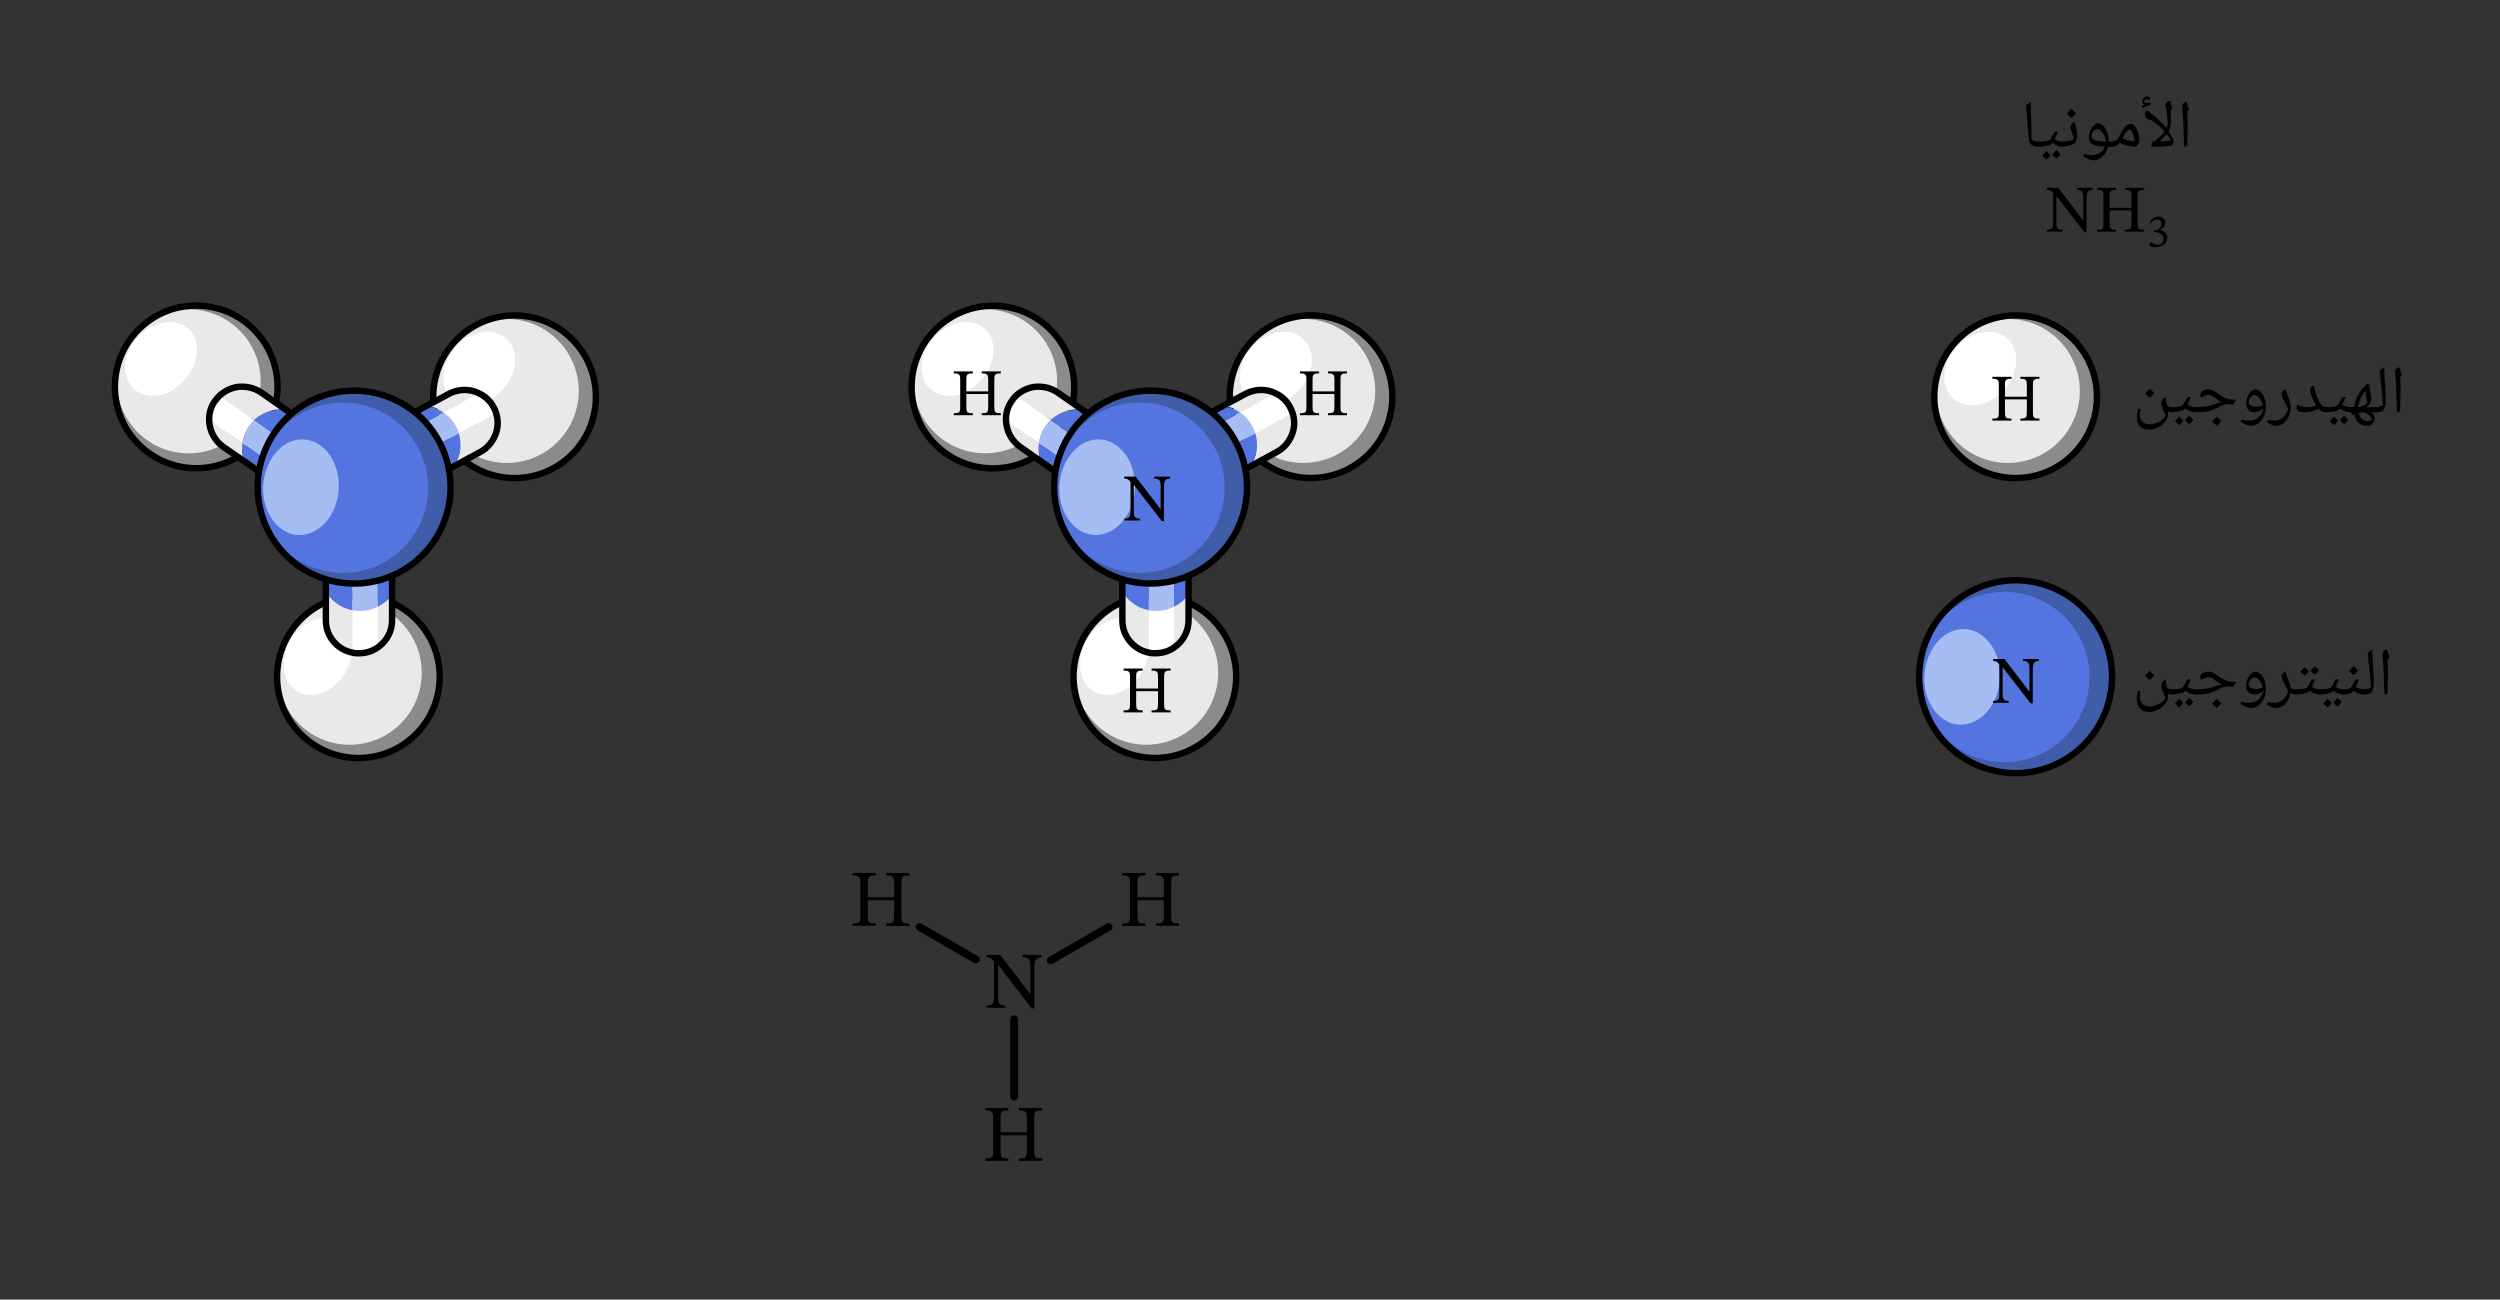<svg width="418.1pt" height="289.787" viewBox="0 0 418.1 217.34" class="displayed_equation" xmlns="http://www.w3.org/2000/svg">
  <rect x="0" y="0" width="418.1" height="217.34" fill="#333333" stroke="none"/>
  <defs>
    <clipPath id="svg623107264270tikz_00005a">
      <path d="M 137 50.547 L 195 50.547 L 195 94 L 137 94 Z M 137 50.547" />
    </clipPath>
    <clipPath id="svg623107264270tikz_00005b">
      <path d="M 190 50.547 L 249 50.547 L 249 96 L 190 96 Z M 190 50.547" />
    </clipPath>
    <clipPath id="svg623107264270tikz_00005c">
      <path d="M 308 50.547 L 353.867 50.547 L 353.867 96 L 308 96 Z M 308 50.547" />
    </clipPath>
    <clipPath id="svg623107264270tikz_00005d">
      <path d="M 161 50.547 L 224 50.547 L 224 113 L 161 113 Z M 161 50.547" />
    </clipPath>
    <clipPath id="svg623107264270tikz_00005e">
      <path d="M 320 97 L 353.867 97 L 353.867 130 L 320 130 Z M 320 97" />
    </clipPath>
    <clipPath id="svg623107264270tikz_00005f">
      <path d="M 305 81 L 353.867 81 L 353.867 145 L 305 145 Z M 305 81" />
    </clipPath>
    <clipPath id="svg623107264270tikz_00005g">
      <path d="M 15.734 50.547 L 62 50.547 L 62 94 L 15.734 94 Z M 15.734 50.547" />
    </clipPath>
    <clipPath id="svg623107264270tikz_00005h">
      <path d="M 57 50.547 L 115 50.547 L 115 96 L 57 96 Z M 57 50.547" />
    </clipPath>
    <clipPath id="svg623107264270tikz_00005i">
      <path d="M 27 50.547 L 91 50.547 L 91 113 L 27 113 Z M 27 50.547" />
    </clipPath>
    <clipPath id="svg623107264270tikz_00005j">
      <path d="M 157 143.836 L 197.516 143.836 L 197.516 179 L 157 179 Z M 157 143.836" />
    </clipPath>
    <clipPath id="svg623107264270tikz_00005k">
      <path d="M 141.609 143.836 L 182 143.836 L 182 179 L 141.609 179 Z M 141.609 143.836" />
    </clipPath>
  </defs>
  <path d="M 175.676 55.117 C 170.363 49.805 161.754 49.805 156.441 55.117 C 151.129 60.43 151.129 69.039 156.441 74.352 C 161.754 79.66 170.363 79.66 175.676 74.352 C 180.984 69.039 180.984 60.43 175.676 55.117 Z M 175.676 55.117" fill="#8b8b8b" />
  <path d="M 173.266 55.254 C 168.562 50.551 160.938 50.551 156.234 55.254 C 151.531 59.953 151.531 67.578 156.234 72.281 C 160.938 76.984 168.562 76.984 173.266 72.281 C 177.965 67.578 177.965 59.953 173.266 55.254 Z M 173.266 55.254" fill="#e9e9e9" />
  <path d="M 166.148 58.879 C 165.988 61.781 163.73 64.684 161.043 65.762 C 158.246 66.836 155.289 65.867 154.375 63.125 C 153.301 59.848 155.609 55.492 159.645 54.203 C 163.461 52.91 166.312 55.328 166.148 58.879 Z M 166.148 58.879" fill="#fff" />
  <g clip-path="url(#svg623107264270tikz_00005a)">
    <path d="M 1756.758 1622.228 C 1703.633 1675.353 1617.539 1675.353 1564.414 1622.228 C 1511.289 1569.103 1511.289 1483.009 1564.414 1429.884 C 1617.539 1376.798 1703.633 1376.798 1756.758 1429.884 C 1809.844 1483.009 1809.883 1569.103 1756.758 1622.228 Z M 1756.758 1622.228" transform="matrix(.1 0 0 -.1 0 217.34)" fill="none" stroke-width="10.751" stroke="#000" stroke-miterlimit="10" />
  </g>
  <path d="M 169.156 67.051 C 169.375 66.73 169.645 66.461 169.91 66.191 L 170.074 66.297 L 175.719 70.273 C 174.59 71.352 173.941 72.695 173.727 74.145 L 168.301 70.328 L 168.137 70.328 C 168.137 69.199 168.461 68.02 169.156 67.051 Z M 169.156 67.051" fill="#fff" />
  <path d="M170.074 66.297L169.91 66.191C170.719 65.438 171.688 64.953 172.762 64.738 174.156 64.523 175.664 64.793 176.898 65.652L180.984 68.5C179.211 68.285 177.383 68.824 175.934 70.062 175.879 70.113 175.824 70.168 175.77 70.223zM168.191 70.328L168.352 70.328 173.781 74.145C173.621 75.168 173.727 76.242 174.105 77.262L170.555 74.793C169.051 73.719 168.191 72.051 168.191 70.328zM168.191 70.328" fill="#e9e9e9" />
  <path d="M 173.727 74.145 C 173.941 72.695 174.59 71.352 175.719 70.273 L 184.371 76.352 L 184.531 76.457 C 184.371 76.781 184.211 77.102 183.996 77.426 C 183.297 78.395 182.383 79.094 181.363 79.469 Z M 173.727 74.145" fill="#a6bdf4" />
  <path d="M175.719 70.273C175.77 70.223 175.824 70.168 175.879 70.113 177.328 68.879 179.156 68.344 180.934 68.555L182.652 69.738C184.855 71.297 185.609 74.094 184.531 76.457L184.371 76.352zM173.727 74.145L181.363 79.469C181.039 79.574 180.77 79.684 180.445 79.738 179.051 80.008 177.547 79.684 176.309 78.824L174.105 77.262C173.727 76.242 173.621 75.168 173.727 74.145zM173.727 74.145" fill="#5475e0" />
  <path d="M 1699.102 1511.486 C 1707.188 1519.025 1716.875 1523.869 1727.617 1526.017 C 1741.562 1528.166 1756.641 1525.47 1768.984 1516.877 L 1809.844 1488.4 L 1827.07 1476.564 C 1849.102 1460.978 1856.641 1433.009 1845.898 1409.338 C 1844.258 1406.134 1842.656 1402.892 1840.508 1399.689 C 1833.516 1390.002 1824.375 1383.009 1814.141 1379.259 C 1810.938 1378.205 1808.242 1377.072 1805 1376.564 C 1791.016 1373.908 1775.977 1377.072 1763.633 1385.705 L 1741.562 1401.291 L 1706.094 1426.017 C 1691.055 1436.798 1683.008 1453.439 1682.422 1470.119 C 1681.914 1481.408 1685.117 1493.205 1692.109 1502.892 C 1693.75 1506.095 1696.445 1508.791 1699.102 1511.486 Z M 1699.102 1511.486" transform="matrix(.1 0 0 -.1 0 217.34)" fill="none" stroke-width="10.751" stroke-linecap="round" stroke-linejoin="round" stroke="#000" />
  <path d="M 228.875 56.727 C 223.562 51.414 214.953 51.414 209.641 56.727 C 204.328 62.035 204.328 70.648 209.641 75.961 C 214.953 81.27 223.562 81.27 228.875 75.961 C 234.188 70.648 234.188 62.035 228.875 56.727 Z M 228.875 56.727" fill="#8b8b8b" />
  <path d="M 226.465 56.859 C 221.762 52.16 214.137 52.16 209.438 56.859 C 204.73 61.566 204.73 69.188 209.438 73.891 C 214.137 78.594 221.762 78.594 226.465 73.891 C 231.168 69.188 231.168 61.566 226.465 56.859 Z M 226.465 56.859" fill="#e9e9e9" />
  <path d="M 219.367 60.492 C 219.207 63.395 216.949 66.297 214.262 67.371 C 211.465 68.449 208.512 67.48 207.594 64.738 C 206.52 61.461 208.828 57.105 212.863 55.816 C 216.68 54.578 219.531 56.996 219.367 60.492 Z M 219.367 60.492" fill="#fff" />
  <g clip-path="url(#svg623107264270tikz_00005b)">
    <path d="M 2288.75 1606.134 C 2235.625 1659.259 2149.531 1659.259 2096.406 1606.134 C 2043.32 1553.048 2043.281 1466.916 2096.406 1413.791 C 2149.531 1360.705 2235.625 1360.705 2288.75 1413.791 C 2341.875 1466.916 2341.875 1553.048 2288.75 1606.134 Z M 2288.75 1606.134" transform="matrix(.1 0 0 -.1 0 217.34)" fill="none" stroke-width="10.751" stroke="#000" stroke-miterlimit="10" />
  </g>
  <path d="M 346.711 56.734 C 341.402 51.422 332.789 51.422 327.477 56.734 C 322.164 62.043 322.164 70.656 327.477 75.965 C 332.789 81.277 341.402 81.277 346.711 75.965 C 352.02 70.656 352.02 62.043 346.711 56.734 Z M 346.711 56.734" fill="#8b8b8b" />
  <path d="M 344.301 56.867 C 339.598 52.164 331.973 52.164 327.27 56.867 C 322.57 61.57 322.57 69.195 327.27 73.898 C 331.973 78.598 339.598 78.598 344.301 73.898 C 349.004 69.195 349.004 61.57 344.301 56.867 Z M 344.301 56.867" fill="#e9e9e9" />
  <path d="M 337.203 60.492 C 337.039 63.395 334.785 66.297 332.098 67.371 C 329.301 68.449 326.344 67.48 325.43 64.738 C 324.355 61.461 326.664 57.105 330.695 55.816 C 334.516 54.578 337.363 56.996 337.203 60.492 Z M 337.203 60.492" fill="#fff" />
  <g clip-path="url(#svg623107264270tikz_00005c)">
    <path d="M 3467.109 1606.056 C 3414.023 1659.181 3327.891 1659.181 3274.766 1606.056 C 3221.641 1552.97 3221.641 1466.838 3274.805 1413.752 C 3327.891 1360.627 3413.984 1360.627 3467.109 1413.752 C 3520.195 1466.838 3520.234 1552.97 3467.109 1606.056 Z M 3467.109 1606.056" transform="matrix(.1 0 0 -.1 0 217.34)" fill="none" stroke-width="10.751" stroke="#000" stroke-miterlimit="10" />
  </g>
  <path d="M 215.766 68.074 C 215.926 68.395 216.09 68.77 216.195 69.094 L 216.035 69.199 L 209.961 72.48 C 209.531 71.027 208.617 69.793 207.379 68.984 L 213.188 65.867 L 213.238 65.762 C 214.312 66.191 215.176 66.996 215.766 68.074 Z M 215.766 68.074" fill="#fff" />
  <path d="M216.035 69.199L216.195 69.094C216.52 70.168 216.52 71.242 216.195 72.262 215.766 73.609 214.852 74.844 213.508 75.543L209.152 77.906C210.121 76.406 210.496 74.574 210.012 72.695 210.012 72.586 209.961 72.531 209.961 72.48zM213.293 65.707L213.238 65.812 207.434 68.93C206.574 68.344 205.555 67.965 204.477 67.855L208.293 65.812C209.906 64.953 211.734 65.008 213.293 65.707zM213.293 65.707" fill="#e9e9e9" />
  <path d="M 207.379 68.984 C 208.562 69.793 209.477 71.027 209.961 72.48 L 200.66 77.48 L 200.496 77.586 C 200.285 77.32 200.066 76.996 199.855 76.676 C 199.316 75.652 199.102 74.469 199.262 73.395 Z M 207.379 68.984" fill="#a6bdf4" />
  <path d="M209.961 72.48C209.961 72.531 210.012 72.641 210.012 72.695 210.496 74.574 210.121 76.406 209.152 77.906L207.324 78.875C204.961 80.168 202.109 79.52 200.445 77.531L200.605 77.426zM207.379 68.984L199.211 73.395C199.262 73.07 199.316 72.75 199.422 72.48 199.855 71.137 200.766 69.898 202.109 69.199L204.477 67.91C205.496 68.02 206.52 68.395 207.379 68.984zM207.379 68.984" fill="#5475e0" />
  <path d="M 2161.953 1481.916 C 2165.195 1471.173 2165.195 1460.431 2161.953 1450.197 C 2157.656 1436.798 2148.516 1424.416 2135.078 1417.423 L 2091.523 1393.752 L 2073.242 1384.103 C 2049.609 1371.213 2021.094 1377.658 2004.453 1397.541 C 2002.305 1400.197 2000.156 1403.439 1998.008 1406.642 C 1992.617 1416.877 1990.469 1428.713 1992.109 1439.455 C 1992.617 1442.697 1993.164 1445.9 1994.219 1448.595 C 1998.555 1462.033 2007.656 1474.416 2021.094 1481.408 L 2044.766 1494.298 L 2082.93 1514.728 C 2099.062 1523.322 2117.852 1523.322 2132.93 1515.783 C 2143.125 1510.978 2152.305 1502.892 2157.656 1492.15 C 2159.258 1488.908 2160.898 1485.705 2161.953 1481.916 Z M 2161.953 1481.916" transform="matrix(.1 0 0 -.1 0 217.34)" fill="none" stroke-width="10.751" stroke-linecap="round" stroke-linejoin="round" stroke="#000" />
  <path d="M 202.758 103.547 C 197.445 98.234 188.836 98.234 183.523 103.547 C 178.211 108.855 178.211 117.469 183.523 122.777 C 188.836 128.09 197.445 128.09 202.758 122.777 C 208.07 117.469 208.07 108.855 202.758 103.547 Z M 202.758 103.547" fill="#8b8b8b" />
  <path d="M 200.203 103.992 C 195.504 99.285 187.879 99.285 183.176 103.992 C 178.473 108.691 178.473 116.316 183.176 121.02 C 187.879 125.723 195.504 125.723 200.203 121.02 C 204.906 116.316 204.906 108.691 200.203 103.992 Z M 200.203 103.992" fill="#e9e9e9" />
  <path d="M 192.004 107.422 C 192.488 110.324 190.879 113.605 188.402 115.219 C 185.879 116.883 182.812 116.508 181.363 114.035 C 179.641 111.023 180.984 106.293 184.641 104.195 C 188.133 102.152 191.465 103.93 192.004 107.422 Z M 192.004 107.422" fill="#fff" />
  <path d="M 2027.578 1137.931 C 1974.453 1191.056 1888.359 1191.056 1835.234 1137.931 C 1782.109 1084.845 1782.109 998.712 1835.234 945.627 C 1888.359 892.502 1974.492 892.502 2027.578 945.627 C 2080.703 998.712 2080.703 1084.845 2027.578 1137.931 Z M 2027.578 1137.931" transform="matrix(.1 0 0 -.1 0 217.34)" fill="none" stroke-width="10.751" stroke="#000" stroke-miterlimit="10" />
  <path d="M 193.242 109.25 C 192.863 109.25 192.488 109.195 192.113 109.141 L 192.113 102.047 C 193.617 102.367 195.121 102.098 196.414 101.453 L 196.414 108.066 L 196.52 108.176 C 195.609 108.871 194.477 109.25 193.242 109.25 Z M 193.242 109.25" fill="#fff" />
  <path d="M192.113 108.93L192.113 109.141C191.039 108.93 190.07 108.391 189.316 107.637 188.297 106.617 187.703 105.273 187.703 103.711L187.703 98.766C188.566 100.328 190.016 101.562 191.898 101.992 192.004 101.992 192.059 102.047 192.164 102.047zM196.465 108.176L196.359 108.066 196.359 101.453C197.273 100.973 198.078 100.273 198.723 99.41L198.723 103.766C198.723 105.539 197.863 107.152 196.465 108.176zM196.465 108.176" fill="#e9e9e9" />
  <path d="M 196.359 101.453 C 195.07 102.098 193.566 102.367 192.059 102.047 L 192.059 91.238 C 192.434 91.188 192.812 91.133 193.188 91.133 C 194.371 91.133 195.445 91.508 196.359 92.152 Z M 196.359 101.453" fill="#a6bdf4" />
  <path d="M192.113 102.047C192.004 102.047 191.953 101.992 191.844 101.992 189.965 101.562 188.512 100.328 187.652 98.766L187.652 96.672C187.652 93.984 189.531 91.777 192.059 91.238L192.059 91.457zM196.359 101.453L196.359 92.152C196.629 92.316 196.898 92.531 197.109 92.746 198.133 93.766 198.723 95.109 198.723 96.672L198.723 99.359C198.133 100.273 197.328 100.973 196.359 101.453zM196.359 101.453" fill="#5475e0" />
  <path d="M 1921.133 1081.994 C 1910.391 1084.103 1900.703 1089.494 1893.164 1097.033 C 1882.969 1107.228 1877.031 1120.666 1877.031 1136.291 L 1877.031 1206.681 C 1877.031 1233.556 1895.859 1255.627 1921.133 1261.017 C 1924.883 1261.525 1928.633 1262.072 1932.422 1262.072 C 1944.219 1262.072 1954.961 1258.322 1964.141 1251.877 C 1966.836 1250.236 1969.531 1248.088 1971.641 1245.939 C 1981.875 1235.744 1987.773 1222.306 1987.773 1206.681 L 1987.773 1136.291 C 1987.773 1118.009 1979.18 1101.877 1965.195 1091.642 C 1956.094 1084.689 1944.766 1080.9 1932.422 1080.9 C 1928.633 1080.9 1924.883 1080.9 1921.133 1081.994 Z M 1921.133 1081.994" transform="matrix(.1 0 0 -.1 0 217.34)" fill="none" stroke-width="10.751" stroke-linecap="round" stroke-linejoin="round" stroke="#000" />
  <path d="M 207.719 76.332 C 204.887 67.887 195.746 63.336 187.305 66.172 C 178.855 69 174.309 78.141 177.141 86.586 C 179.969 95.031 189.109 99.582 197.559 96.746 C 206 93.918 210.551 84.777 207.719 76.332 Z M 207.719 76.332" fill="#3f5da8" />
  <path d="M 200.637 71.484 C 195.07 65.922 186.055 65.922 180.492 71.484 C 174.926 77.047 174.926 86.07 180.492 91.633 C 186.055 97.195 195.07 97.195 200.637 91.633 C 206.199 86.07 206.199 77.047 200.637 71.484 Z M 200.637 71.484" fill="#5475e0" />
  <path d="M 188.242 76.027 C 190.285 78.824 190.285 83.176 188.512 86.133 C 186.684 89.195 183.242 90.488 180.445 88.605 C 177.008 86.352 175.988 80.652 178.727 76.457 C 181.414 72.48 185.82 72.641 188.242 76.027 Z M 188.242 76.027" fill="#a6bdf4" />
  <g clip-path="url(#svg623107264270tikz_00005d)">
    <path d="M 2077.188 1410.041 C 2048.867 1494.533 1957.461 1540.041 1873.047 1511.681 C 1788.555 1483.4 1743.086 1391.994 1771.406 1307.541 C 1799.688 1223.088 1891.094 1177.58 1975.547 1205.9 C 2060 1234.22 2105.508 1325.627 2077.188 1410.041 Z M 2077.188 1410.041" transform="matrix(.1 0 0 -.1 0 217.34)" fill="none" stroke-width="10.751" stroke="#000" stroke-miterlimit="10.001" />
  </g>
  <g clip-path="url(#svg623107264270tikz_00005e)">
    <path d="M 352.383 108.047 C 349.551 99.602 340.41 95.051 331.965 97.883 C 323.523 100.715 318.973 109.855 321.805 118.301 C 324.637 126.746 333.777 131.297 342.219 128.461 C 350.664 125.633 355.215 116.492 352.383 108.047 Z M 352.383 108.047" fill="#3f5da8" />
  </g>
  <path d="M 345.273 103.156 C 339.711 97.59 330.691 97.59 325.125 103.156 C 319.562 108.719 319.562 117.738 325.125 123.301 C 330.691 128.863 339.711 128.863 345.273 123.301 C 350.836 117.738 350.836 108.719 345.273 103.156 Z M 345.273 103.156" fill="#5475e0" />
  <path d="M 332.902 107.742 C 334.945 110.539 334.945 114.895 333.172 117.852 C 331.344 120.914 327.902 122.207 325.105 120.324 C 321.668 118.066 320.645 112.367 323.387 108.176 C 326.074 104.195 330.484 104.359 332.902 107.742 Z M 332.902 107.742" fill="#a6bdf4" />
  <g clip-path="url(#svg623107264270tikz_00005f)">
    <path d="M 3523.828 1092.931 C 3495.508 1177.384 3404.102 1222.892 3319.648 1194.572 C 3235.234 1166.252 3189.727 1074.845 3218.008 990.392 C 3246.367 905.939 3337.773 860.431 3422.188 888.752 C 3506.641 917.072 3552.148 1008.478 3523.828 1092.931 Z M 3523.828 1092.931" transform="matrix(.1 0 0 -.1 0 217.34)" fill="none" stroke-width="10.751" stroke="#000" stroke-miterlimit="10.001" />
  </g>
  <path d="M 42.434 55.09 C 37.121 49.777 28.512 49.777 23.203 55.09 C 17.887 60.398 17.887 69.012 23.203 74.32 C 28.512 79.633 37.121 79.633 42.434 74.32 C 47.746 69.012 47.746 60.398 42.434 55.09 Z M 42.434 55.09" fill="#8b8b8b" />
  <path d="M 40.062 55.262 C 35.355 50.559 27.734 50.559 23.031 55.262 C 18.328 59.965 18.328 67.59 23.031 72.289 C 27.734 76.996 35.355 76.996 40.062 72.289 C 44.762 67.59 44.762 59.965 40.062 55.262 Z M 40.062 55.262" fill="#e9e9e9" />
  <path d="M 32.938 58.879 C 32.777 61.781 30.52 64.684 27.832 65.762 C 25.035 66.836 22.078 65.867 21.168 63.125 C 20.09 59.848 22.402 55.492 26.434 54.203 C 30.305 52.91 33.152 55.328 32.938 58.879 Z M 32.938 58.879" fill="#fff" />
  <g clip-path="url(#svg623107264270tikz_00005g)">
    <path d="M 424.336 1622.502 C 371.211 1675.627 285.117 1675.627 232.031 1622.502 C 178.867 1569.416 178.867 1483.283 232.031 1430.197 C 285.117 1377.072 371.211 1377.072 424.336 1430.197 C 477.461 1483.283 477.461 1569.416 424.336 1622.502 Z M 424.336 1622.502" transform="matrix(.1 0 0 -.1 0 217.34)" fill="none" stroke-width="10.751" stroke="#000" stroke-miterlimit="10" />
  </g>
  <path d="M 35.949 67.051 C 36.164 66.73 36.434 66.461 36.703 66.191 L 36.863 66.297 L 42.508 70.273 C 41.379 71.352 40.734 72.695 40.52 74.145 L 35.09 70.328 L 34.926 70.328 C 34.926 69.199 35.25 68.02 35.949 67.051 Z M 35.949 67.051" fill="#fff" />
  <path d="M36.863 66.297L36.703 66.191C37.508 65.438 38.477 64.953 39.551 64.738 40.945 64.523 42.453 64.793 43.691 65.652L47.777 68.5C46 68.285 44.172 68.824 42.723 70.062 42.668 70.113 42.613 70.168 42.559 70.223zM34.98 70.328L35.145 70.328 40.57 74.145C40.41 75.168 40.52 76.242 40.895 77.262L37.344 74.738C35.84 73.719 35.035 72.051 34.98 70.328zM34.98 70.328" fill="#e9e9e9" />
  <path d="M 40.57 74.145 C 40.789 72.695 41.434 71.352 42.559 70.273 L 51.16 76.352 L 51.324 76.457 C 51.16 76.781 51 77.102 50.785 77.426 C 50.086 78.395 49.172 79.094 48.152 79.469 Z M 40.57 74.145" fill="#a6bdf4" />
  <path d="M42.508 70.273C42.559 70.223 42.613 70.168 42.668 70.113 44.121 68.879 45.945 68.344 47.723 68.555L49.441 69.738C51.645 71.297 52.398 74.094 51.324 76.457L51.16 76.352zM40.57 74.145L48.203 79.469C47.883 79.574 47.613 79.684 47.289 79.738 45.895 80.008 44.391 79.684 43.152 78.824L40.945 77.262C40.52 76.242 40.41 75.168 40.57 74.145zM40.57 74.145" fill="#5475e0" />
  <path d="M 367.031 1511.486 C 375.078 1519.025 384.766 1523.869 395.508 1526.017 C 409.453 1528.166 424.531 1525.47 436.914 1516.877 L 477.773 1488.4 L 494.961 1476.564 C 516.992 1460.978 524.531 1433.009 513.789 1409.338 C 512.148 1406.134 510.547 1402.892 508.398 1399.689 C 501.406 1390.002 492.266 1383.009 482.031 1379.259 C 478.828 1378.205 476.133 1377.072 472.891 1376.564 C 458.945 1373.908 443.906 1377.072 431.523 1385.705 L 409.453 1401.291 L 373.438 1426.017 C 358.398 1436.798 350.352 1453.439 349.805 1470.119 C 349.258 1481.408 352.5 1493.205 359.492 1502.892 C 362.188 1506.095 364.336 1508.791 367.031 1511.486 Z M 367.031 1511.486" transform="matrix(.1 0 0 -.1 0 217.34)" fill="none" stroke-width="10.751" stroke-linecap="round" stroke-linejoin="round" stroke="#000" />
  <path d="M 95.672 56.734 C 90.359 51.426 81.746 51.426 76.438 56.734 C 71.125 62.047 71.125 70.656 76.438 75.969 C 81.746 81.281 90.359 81.281 95.672 75.969 C 100.984 70.656 100.984 62.047 95.672 56.734 Z M 95.672 56.734" fill="#8b8b8b" />
  <path d="M 93.258 56.871 C 88.559 52.168 80.934 52.168 76.23 56.871 C 71.527 61.574 71.527 69.199 76.23 73.898 C 80.934 78.602 88.559 78.602 93.258 73.898 C 97.965 69.199 97.965 61.574 93.258 56.871 Z M 93.258 56.871" fill="#e9e9e9" />
  <path d="M 86.156 60.492 C 85.996 63.395 83.738 66.297 81.051 67.371 C 78.258 68.449 75.301 67.48 74.387 64.738 C 73.312 61.461 75.621 57.105 79.652 55.816 C 83.469 54.578 86.32 56.996 86.156 60.492 Z M 86.156 60.492" fill="#fff" />
  <g clip-path="url(#svg623107264270tikz_00005h)">
    <path d="M 956.719 1606.056 C 903.594 1659.142 817.461 1659.142 764.375 1606.056 C 711.25 1552.931 711.25 1466.838 764.375 1413.713 C 817.461 1360.588 903.594 1360.588 956.719 1413.713 C 1009.844 1466.838 1009.844 1552.931 956.719 1606.056 Z M 956.719 1606.056" transform="matrix(.1 0 0 -.1 0 217.34)" fill="none" stroke-width="10.751" stroke="#000" stroke-miterlimit="10" />
  </g>
  <path d="M 82.555 68.074 C 82.719 68.395 82.879 68.77 82.988 69.094 L 82.824 69.199 L 76.75 72.48 C 76.32 71.027 75.406 69.793 74.168 68.984 L 79.977 65.867 L 80.031 65.762 C 81.105 66.191 82.02 66.996 82.555 68.074 Z M 82.555 68.074" fill="#fff" />
  <path d="M82.824 69.199L82.988 69.094C83.309 70.168 83.309 71.242 82.988 72.262 82.555 73.609 81.645 74.844 80.301 75.543L75.945 77.906C76.91 76.406 77.289 74.574 76.805 72.695 76.805 72.586 76.75 72.531 76.75 72.48zM80.082 65.707L80.031 65.812 74.223 68.93C73.363 68.344 72.344 67.965 71.27 67.855L75.082 65.812C76.695 64.953 78.523 65.008 80.082 65.707zM80.082 65.707" fill="#e9e9e9" />
  <path d="M 74.168 68.984 C 75.352 69.793 76.27 71.027 76.75 72.48 L 67.449 77.48 L 67.289 77.586 C 67.074 77.32 66.859 76.996 66.645 76.676 C 66.105 75.652 65.891 74.469 66.055 73.395 Z M 74.168 68.984" fill="#a6bdf4" />
  <path d="M76.75 72.48C76.75 72.531 76.805 72.641 76.805 72.695 77.289 74.574 76.91 76.406 75.945 77.906L74.117 78.875C71.75 80.168 68.902 79.52 67.234 77.531L67.398 77.426zM74.168 68.984L66 73.395C66.055 73.07 66.105 72.75 66.215 72.48 66.645 71.137 67.555 69.898 68.902 69.199L71.27 67.91C72.344 68.02 73.312 68.395 74.168 68.984zM74.168 68.984" fill="#5475e0" />
  <path d="M 829.883 1481.916 C 833.086 1471.173 833.086 1460.431 829.883 1450.197 C 825.547 1436.798 816.445 1424.416 803.008 1417.423 L 759.453 1393.752 L 741.172 1384.103 C 717.5 1371.213 689.023 1377.658 672.344 1397.541 C 670.195 1400.197 668.047 1403.439 665.898 1406.642 C 660.547 1416.877 658.359 1428.713 660 1439.455 C 660.547 1442.697 661.055 1445.9 662.148 1448.595 C 666.445 1462.033 675.547 1474.416 689.023 1481.408 L 712.695 1494.298 L 750.82 1514.728 C 766.953 1523.322 785.781 1523.322 800.82 1515.783 C 811.055 1510.978 820.195 1502.892 825.547 1492.15 C 827.695 1488.908 828.789 1485.705 829.883 1481.916 Z M 829.883 1481.916" transform="matrix(.1 0 0 -.1 0 217.34)" fill="none" stroke-width="10.751" stroke-linecap="round" stroke-linejoin="round" stroke="#000" />
  <path d="M 69.555 103.555 C 64.242 98.242 55.633 98.242 50.32 103.555 C 45.008 108.867 45.008 117.48 50.32 122.789 C 55.633 128.102 64.242 128.102 69.555 122.789 C 74.867 117.48 74.867 108.867 69.555 103.555 Z M 69.555 103.555" fill="#8b8b8b" />
  <path d="M 67 104 C 62.297 99.297 54.676 99.297 49.973 104 C 45.27 108.699 45.27 116.324 49.973 121.027 C 54.676 125.73 62.297 125.73 67 121.027 C 71.703 116.324 71.703 108.699 67 104 Z M 67 104" fill="#e9e9e9" />
  <path d="M 58.797 107.422 C 59.281 110.324 57.668 113.605 55.191 115.219 C 52.668 116.883 49.602 116.508 48.152 114.035 C 46.434 111.023 47.777 106.293 51.43 104.195 C 54.977 102.152 58.258 103.93 58.797 107.422 Z M 58.797 107.422" fill="#fff" />
  <path d="M 695.547 1137.853 C 642.422 1190.978 556.328 1190.978 503.203 1137.853 C 450.078 1084.728 450.078 998.634 503.203 945.509 C 556.328 892.423 642.422 892.384 695.547 945.509 C 748.672 998.595 748.672 1084.728 695.547 1137.853 Z M 695.547 1137.853" transform="matrix(.1 0 0 -.1 0 217.34)" fill="none" stroke-width="10.751" stroke="#000" stroke-miterlimit="10" />
  <path d="M 60.031 109.25 C 59.656 109.25 59.281 109.195 58.902 109.141 L 58.902 102.047 C 60.41 102.367 61.91 102.098 63.203 101.453 L 63.203 108.066 L 63.312 108.176 C 62.398 108.871 61.27 109.25 60.031 109.25 Z M 60.031 109.25" fill="#fff" />
  <path d="M58.902 108.93L58.902 109.141C57.828 108.93 56.859 108.391 56.109 107.637 55.086 106.617 54.496 105.273 54.496 103.711L54.496 98.766C55.355 100.328 56.805 101.562 58.688 101.992 58.797 101.992 58.848 102.047 58.957 102.047zM63.312 108.176L63.203 108.066 63.203 101.453C64.117 100.973 64.922 100.273 65.57 99.41L65.57 103.766C65.57 105.539 64.656 107.152 63.312 108.176zM63.312 108.176" fill="#e9e9e9" />
  <path d="M 63.203 101.453 C 61.91 102.098 60.41 102.367 58.902 102.047 L 58.848 91.457 L 58.848 91.238 C 59.223 91.188 59.602 91.133 59.977 91.133 C 61.16 91.133 62.234 91.508 63.148 92.152 Z M 63.203 101.453" fill="#a6bdf4" />
  <path d="M58.902 102.047C58.797 102.047 58.742 101.992 58.637 101.992 56.754 101.562 55.301 100.328 54.441 98.766L54.441 96.672C54.441 93.984 56.324 91.777 58.848 91.238L58.848 91.457zM63.203 101.453L63.203 92.152C63.473 92.316 63.742 92.531 63.957 92.746 64.977 93.766 65.57 95.109 65.57 96.672L65.57 99.359C64.922 100.273 64.117 100.973 63.203 101.453zM63.203 101.453" fill="#5475e0" />
  <path d="M 589.023 1081.994 C 578.281 1084.103 568.594 1089.494 561.094 1097.033 C 550.859 1107.228 544.961 1120.666 544.961 1136.291 L 544.961 1206.681 C 544.961 1233.556 563.789 1255.627 589.023 1261.017 C 592.812 1261.525 596.562 1262.072 600.312 1262.072 C 612.148 1262.072 622.891 1258.322 632.031 1251.877 C 634.727 1250.236 637.422 1248.088 639.57 1245.939 C 649.766 1235.744 655.703 1222.306 655.703 1206.681 L 655.703 1136.291 C 655.703 1118.009 647.109 1101.877 633.125 1091.642 C 623.984 1084.689 612.695 1080.9 600.312 1080.9 C 596.562 1080.9 592.812 1080.9 589.023 1081.994 Z M 589.023 1081.994" transform="matrix(.1 0 0 -.1 0 217.34)" fill="none" stroke-width="10.751" stroke-linecap="round" stroke-linejoin="round" stroke="#000" />
  <path d="M 74.516 76.34 C 71.68 67.891 62.539 63.344 54.098 66.176 C 45.652 69.004 41.102 78.145 43.934 86.594 C 46.766 95.035 55.906 99.586 64.352 96.754 C 72.793 93.922 77.344 84.781 74.516 76.34 Z M 74.516 76.34" fill="#3f5da8" />
  <path d="M 67.434 71.492 C 61.867 65.93 52.848 65.93 47.285 71.492 C 41.723 77.059 41.723 86.078 47.285 91.641 C 52.848 97.203 61.867 97.203 67.434 91.641 C 72.996 86.078 72.996 77.059 67.434 71.492 Z M 67.434 71.492" fill="#5475e0" />
  <path d="M 55.086 76.027 C 57.129 78.824 57.129 83.176 55.355 86.133 C 53.527 89.195 50.086 90.488 47.289 88.605 C 43.852 86.352 42.828 80.652 45.57 76.457 C 48.203 72.48 52.668 72.641 55.086 76.027 Z M 55.086 76.027" fill="#a6bdf4" />
  <g clip-path="url(#svg623107264270tikz_00005i)">
    <path d="M 745.156 1410.041 C 716.797 1494.494 625.391 1540.002 540.977 1511.642 C 456.523 1483.361 411.016 1391.955 439.336 1307.502 C 467.656 1223.048 559.062 1177.541 643.516 1205.861 C 727.93 1234.181 773.438 1325.588 745.156 1410.041 Z M 745.156 1410.041" transform="matrix(.1 0 0 -.1 0 217.34)" fill="none" stroke-width="10.751" stroke="#000" stroke-miterlimit="10.001" />
  </g>
  <path d="M365.859 20.809L365.859 21.512C365.84 22.211 365.836 23.211 365.785 24.445L365.27 24.539C365.199 21.922 365.121 19.75 364.965 18.02L364.961 17.879C364.938 17.629 365.02 17.453 365.137 17.312 365.242 17.148 365.441 17.078 365.695 17.027 365.676 17.043 365.719 17.117 365.73 17.156 365.73 17.191 365.863 17.598 366.098 18.355L365.797 18.613 365.801 18.668C365.84 19.461 365.859 20.184 365.859 20.809zM365.469 16.48zM365.57 25.121L365.57 25.121M359.832 24.539C359.805 24.539 359.805 24.5 359.805 24.422 359.805 24.289 359.824 24.172 359.867 23.977 359.887 23.77 359.945 23.688 359.973 23.688L360.211 23.688C360.703 23.285 361.074 22.992 361.312 22.766 361.551 22.527 361.785 22.277 362.008 21.992 361.664 21.59 361.293 21.238 360.879 20.887 360.434 20.52 360.051 20.246 359.645 20.012L359.234 20.039C359.031 19.828 358.902 19.695 358.816 19.551 358.727 19.398 358.688 19.242 358.688 19.074 358.66 18.953 358.715 18.855 358.758 18.746 358.789 18.637 358.91 18.543 359.07 18.461 359.355 18.668 359.738 18.949 360.141 19.285 360.531 19.609 360.918 19.961 361.262 20.293 361.586 20.605 361.965 21.008 362.332 21.445L362.348 21.402C362.465 21.098 362.543 20.812 362.543 20.488 362.527 20.156 362.461 19.484 362.297 18.414 362.184 17.879 362.18 17.609 362.18 17.535 362.152 17.129 362.426 16.926 362.926 16.836L363.121 17.539 363.328 18.164 363.023 18.422 363.043 18.656 363.109 20.258C363.105 20.824 362.965 21.387 362.676 21.93 362.883 22.273 363.109 22.648 363.273 22.973 363.414 23.285 363.523 23.504 363.523 23.594 363.516 23.695 363.48 23.867 363.391 24.055 363.27 24.238 363.23 24.344 363.18 24.355 362.457 24.473 361.367 24.539 359.832 24.539zM363.078 23.469C362.895 23.16 362.684 22.82 362.367 22.418 362.023 22.836 361.621 23.277 361.086 23.664 361.715 23.637 362.406 23.578 363.078 23.469zM362.5 16.285zM359.016 17.91zM362.66 25.121zM360.562 25.121zM359.234 16.762L359.242 16.719C359.227 16.66 359.227 16.652 359.199 16.621 359.172 16.562 359.141 16.574 359.098 16.574 358.949 16.562 358.875 16.617 358.781 16.703 358.66 16.766 358.617 16.883 358.574 16.996 358.664 17.129 358.867 17.223 359.105 17.223 359.238 17.195 359.422 17.195 359.656 17.148L359.633 17.574C359.312 17.645 359.07 17.738 358.871 17.82 358.648 17.875 358.465 18.004 358.25 18.117L358.223 17.684 358.668 17.434C358.371 17.355 358.258 17.238 358.258 16.984 358.238 16.758 358.344 16.574 358.523 16.387 358.691 16.184 358.887 16.105 359.082 16.105 359.348 16.086 359.52 16.242 359.52 16.52 359.512 16.594 359.496 16.719 359.445 16.82zM359.043 17.961zM358.934 15.832L358.934 15.832M353.199 24.539C353.137 24.539 353.105 24.508 353.105 24.445L353.105 23.777C353.105 23.703 353.137 23.688 353.199 23.688 353.484 23.672 353.723 23.617 353.918 23.48 354.109 23.332 354.281 23.137 354.426 22.855L354.648 22.406C354.922 21.773 355.219 21.363 355.492 21.113 355.738 20.836 356.07 20.734 356.398 20.734 356.617 20.703 356.836 20.867 357.055 21.133 357.254 21.367 357.445 21.742 357.578 22.16 357.684 22.574 357.777 22.984 357.777 23.375 357.754 23.594 357.734 23.812 357.652 24 357.551 24.168 357.422 24.367 357.211 24.539 356.758 24.539 356.281 24.477 355.777 24.355 355.246 24.227 354.852 24.07 354.512 23.871 354.332 24.098 354.145 24.281 353.938 24.383 353.719 24.473 353.484 24.539 353.199 24.539zM356.965 23.688C356.926 23.207 356.859 22.781 356.699 22.355 356.539 21.93 356.383 21.723 356.227 21.723 356.074 21.695 355.949 21.766 355.824 21.848 355.691 21.93 355.578 22.062 355.453 22.238 355.312 22.379 355.16 22.707 354.949 23.121 355.457 23.383 356.145 23.598 356.965 23.688zM355.969 20.188zM356.012 24.867zM355.793 25.23L355.793 25.23" />
  <path d="M350.16 26.816C349.898 26.789 349.613 26.738 349.242 26.59 348.855 26.422 348.586 26.273 348.383 26.098L348.543 25.73C348.93 25.84 349.398 25.941 349.902 25.941 350.367 25.941 350.777 25.824 351.137 25.598 351.484 25.352 351.797 25.012 352.043 24.523 351.301 24.469 350.766 24.438 350.402 24.34 350.039 24.207 349.773 24.082 349.602 23.871 349.43 23.645 349.344 23.367 349.344 23.004 349.328 22.602 349.422 22.246 349.574 21.875 349.703 21.492 349.93 21.203 350.176 20.98 350.398 20.738 350.676 20.641 350.926 20.641 351.223 20.641 351.52 20.777 351.785 21.055 352.023 21.328 352.266 21.715 352.43 22.195 352.586 22.66 352.676 23.16 352.676 23.637L352.676 23.688 353.344 23.688C353.391 23.672 353.438 23.719 353.438 23.777L353.438 24.445C353.426 24.508 353.406 24.539 353.344 24.539L352.555 24.539C352.43 24.969 352.27 25.359 352.027 25.715 351.777 26.043 351.504 26.34 351.176 26.531 350.828 26.691 350.516 26.816 350.16 26.816zM350.754 21.594C350.582 21.574 350.445 21.652 350.289 21.77 350.105 21.879 350.008 22.035 349.914 22.211 349.812 22.363 349.773 22.543 349.773 22.684 349.746 22.934 349.875 23.148 350.082 23.281 350.262 23.402 350.594 23.52 350.992 23.594 351.012 23.586 351.102 23.613 351.164 23.621 351.207 23.602 351.578 23.648 352.223 23.676 352.125 23.082 351.945 22.598 351.66 22.195 351.355 21.773 351.07 21.594 350.754 21.594zM350.707 20.094zM350.434 27.363zM350.816 18.578L350.816 18.578M344.898 24.539C344.84 24.539 344.805 24.508 344.805 24.445L344.805 23.777C344.805 23.703 344.84 23.688 344.898 23.688 345.238 23.672 345.59 23.648 345.945 23.574 346.289 23.488 346.613 23.398 346.879 23.277 346.758 22.918 346.648 22.52 346.477 22.047 346.309 21.656 346.262 21.41 346.262 21.297 346.242 21.113 346.328 20.965 346.461 20.797 346.574 20.605 346.773 20.477 346.996 20.352 346.996 20.559 347.113 20.992 347.258 21.637 347.344 22.098 347.414 22.512 347.414 22.785 347.41 22.879 347.379 23.051 347.312 23.258 347.238 23.457 347.145 23.684 347.023 23.922 346.324 24.309 345.625 24.539 344.898 24.539zM346.453 19.805zM346.32 24.867zM346.32 25.121zM347.172 18.902C346.973 19.137 346.754 19.43 346.449 19.723 346.102 19.434 345.848 19.219 345.645 18.996 346.012 18.594 346.289 18.34 346.426 18.176 346.652 18.426 346.91 18.68 347.172 18.902zM346.449 19.836zM346.426 17.902L346.426 17.902" />
  <path d="M 343.891 21.992 C 343.965 21.973 344.086 22.02 344.164 22.078 C 344.008 22.391 343.91 22.676 343.809 22.895 C 343.703 23.094 343.645 23.234 343.621 23.262 C 343.867 23.414 344.109 23.531 344.328 23.594 C 344.535 23.637 344.777 23.688 345.035 23.688 C 345.086 23.672 345.129 23.719 345.129 23.777 L 345.129 24.445 C 345.117 24.508 345.098 24.539 345.035 24.539 C 344.336 24.539 343.754 24.324 343.262 23.887 L 343.082 24.129 C 342.977 24.184 342.734 24.305 342.27 24.398 C 341.781 24.473 341.348 24.539 340.898 24.539 C 340.84 24.539 340.805 24.508 340.805 24.445 L 340.805 23.777 C 340.805 23.703 340.84 23.688 340.898 23.688 C 341.363 23.672 341.758 23.668 342.078 23.629 C 342.375 23.559 342.629 23.52 342.762 23.426 C 342.875 23.301 343.09 23.031 343.352 22.531 L 343.547 22.172 C 343.598 22.039 343.727 21.992 343.891 21.992 Z M 343.324 21.445 Z M 343.016 24.867 Z M 343.016 25.121 Z M 342.934 25.945 C 342.789 26.16 342.578 26.414 342.273 26.711 C 341.914 26.418 341.691 26.215 341.531 26.027 C 341.715 25.816 341.969 25.594 342.254 25.273 C 342.301 25.332 342.547 25.566 342.934 25.945 Z M 344.625 25.785 C 344.48 25.984 344.266 26.254 343.953 26.547 C 343.609 26.285 343.383 26.059 343.215 25.863 C 343.379 25.703 343.621 25.461 343.938 25.109 C 343.988 25.16 344.23 25.406 344.625 25.785 Z M 343.082 25.98 Z M 343.062 25.109 Z M 343.094 26.82 L 343.094 26.82" />
  <path d="M341.023 23.777L341.023 24.445C341.016 24.508 340.992 24.539 340.93 24.539 340.48 24.539 340.125 24.453 339.836 24.281 339.531 24.094 339.383 23.867 339.344 23.566 339.211 22.602 339.098 21.137 338.965 19.141L338.852 17.648C339.043 17.434 339.312 17.23 339.609 17.027 339.656 18.137 339.699 19.773 339.727 21.855L339.766 23.395C340.094 23.57 340.504 23.688 340.93 23.688 340.984 23.672 341.023 23.719 341.023 23.777zM339.27 16.48zM339.941 25.121L339.941 25.121M349.977 31.41L347.344 31.41 347.344 31.746C347.812 31.746 348.012 31.812 348.191 32.023 348.359 32.215 348.402 32.516 348.402 33.184L348.402 36.801 348.348 36.801 344.219 31.41 342.324 31.41 342.324 31.746C342.824 31.746 343.016 31.855 343.371 32.312L343.371 37.078C343.371 38.203 343.203 38.406 342.324 38.406L342.324 38.738 344.934 38.738 344.934 38.406C344.098 38.406 343.918 38.191 343.918 37.078L343.918 32.859 343.977 32.859 348.594 38.828 348.961 38.828 348.961 33.238C348.961 32.438 349.074 32.125 349.254 31.969 349.418 31.812 349.574 31.746 349.977 31.746L349.977 31.41M352.812 32.883C352.812 32.012 352.844 31.746 353.902 31.746L353.902 31.41 350.703 31.41 350.703 31.746C351.727 31.746 351.785 32.012 351.785 32.883L351.785 37.277C351.785 38.27 351.707 38.406 350.703 38.406L350.703 38.738 353.902 38.738 353.902 38.406C352.898 38.406 352.812 38.262 352.812 37.277L352.812 35.191 356.469 35.191 356.469 37.277C356.469 38.25 356.379 38.406 355.387 38.406L355.387 38.738 358.578 38.738 358.578 38.406C357.562 38.406 357.484 38.25 357.484 37.277L357.484 32.883C357.484 32 357.52 31.746 358.578 31.746L358.578 31.41 355.387 31.41 355.387 31.746C356.414 31.746 356.469 32.012 356.469 32.883L356.469 34.758 352.812 34.758 352.812 32.883M359.672 37.359C359.938 36.945 360.223 36.727 360.691 36.727 361.176 36.727 361.484 36.992 361.484 37.453 361.484 38.086 360.934 38.512 360.402 38.512L360.254 38.512 360.254 38.809 360.41 38.809C361.16 38.809 361.82 39.27 361.82 39.961 361.82 40.727 361.344 40.949 360.855 40.949 360.668 40.949 360.559 40.922 360.223 40.75 359.953 40.609 359.891 40.57 359.766 40.57 359.562 40.57 359.461 40.75 359.461 40.91 359.461 41.113 359.633 41.344 360.332 41.344 361.469 41.344 362.461 40.797 362.461 39.727 362.461 39.035 361.938 38.621 361.316 38.426L361.316 38.402C361.805 38.094 362.156 37.801 362.156 37.266 362.156 36.672 361.695 36.223 360.902 36.223 360.262 36.223 359.781 36.578 359.492 37.258L359.672 37.359M335.312 64.48C335.312 63.613 335.344 63.344 336.402 63.344L336.402 63.012 333.203 63.012 333.203 63.344C334.227 63.344 334.285 63.613 334.285 64.48L334.285 68.879C334.285 69.871 334.207 70.008 333.203 70.008L333.203 70.34 336.402 70.34 336.402 70.008C335.398 70.008 335.312 69.859 335.312 68.879L335.312 66.793 338.969 66.793 338.969 68.879C338.969 69.848 338.879 70.008 337.887 70.008L337.887 70.34 341.078 70.34 341.078 70.008C340.062 70.008 339.984 69.848 339.984 68.879L339.984 64.48C339.984 63.602 340.02 63.344 341.078 63.344L341.078 63.012 337.887 63.012 337.887 63.344C338.914 63.344 338.969 63.613 338.969 64.48L338.969 66.355 335.312 66.355 335.312 64.48M340.977 110.211L338.344 110.211 338.344 110.547C338.812 110.547 339.012 110.613 339.191 110.824 339.359 111.012 339.402 111.316 339.402 111.984L339.402 115.598 339.348 115.598 335.219 110.211 333.324 110.211 333.324 110.547C333.824 110.547 334.016 110.656 334.371 111.113L334.371 115.879C334.371 117.004 334.203 117.207 333.324 117.207L333.324 117.539 335.934 117.539 335.934 117.207C335.098 117.207 334.918 116.992 334.918 115.879L334.918 111.66 334.977 111.66 339.594 117.629 339.961 117.629 339.961 112.039C339.961 111.238 340.074 110.926 340.254 110.77 340.418 110.613 340.574 110.547 340.977 110.547L340.977 110.211M401.461 65.211L401.461 65.91C401.441 66.609 401.434 67.609 401.383 68.848L400.871 68.941C400.801 66.32 400.723 64.148 400.562 62.422L400.559 62.277C400.539 62.027 400.617 61.852 400.734 61.715 400.844 61.551 401.039 61.477 401.297 61.426 401.277 61.445 401.32 61.516 401.328 61.559 401.332 61.59 401.465 61.996 401.695 62.754L401.395 63.012 401.402 63.066C401.441 63.859 401.461 64.582 401.461 65.211zM401.066 60.879zM401.172 69.52L401.172 69.52M397.289 68.941C397.195 68.941 397.191 68.91 397.191 68.848L397.191 68.18C397.16 68.105 397.223 68.086 397.289 68.086 397.711 68.07 398.156 67.988 398.531 67.793 398.367 65.789 398.191 63.895 397.969 62.051 398.16 61.828 398.434 61.621 398.719 61.426 398.746 62.199 398.812 63.281 398.898 64.594 398.934 65.668 399.008 66.633 399.016 67.43 399.012 67.527 398.98 67.727 398.906 67.938 398.828 68.113 398.738 68.352 398.621 68.551 398.48 68.809 398.043 68.941 397.289 68.941zM398.188 60.879zM398.645 69.27zM398.645 69.52L398.645 69.52" />
  <path d="M 396.555 69.016 C 396.711 69.066 396.879 69.211 397 69.363 C 397.121 69.508 397.184 69.664 397.184 69.809 C 397.156 69.891 397.133 70.102 397.031 70.371 C 396.918 70.633 396.852 70.809 396.801 70.875 C 396.707 70.965 396.57 71.062 396.398 71.129 C 396.188 71.164 396.043 71.227 395.859 71.227 C 395.262 71.195 394.809 71.055 394.441 70.711 C 394.062 70.344 393.844 69.875 393.742 69.242 L 393.316 69.422 L 393.195 68.93 L 393 68.941 C 392.938 68.941 392.906 68.91 392.906 68.848 L 392.906 68.18 C 392.902 68.105 392.938 68.086 393 68.086 L 393.516 68.07 L 393.734 68.055 C 393.875 66.66 394.586 65.383 395.832 64.203 L 396.234 64.312 C 396.246 64.629 396.324 65.09 396.43 65.633 C 396.516 66.105 396.57 66.492 396.57 66.703 C 396.547 67.012 396.48 67.32 396.297 67.578 C 396.078 67.82 395.898 68.031 395.656 68.168 L 395.906 68.145 C 396.297 68.105 396.773 68.086 397.332 68.086 C 397.406 68.07 397.457 68.125 397.457 68.199 L 397.457 68.82 C 397.438 68.875 397.414 68.941 397.332 68.941 C 397.035 68.941 396.789 68.965 396.555 69.016 Z M 395.926 67.434 L 395.832 66.871 C 395.68 66.152 395.605 65.645 395.582 65.324 C 395.145 65.879 394.879 66.41 394.711 66.836 C 394.535 67.227 394.441 67.68 394.41 68.098 C 394.676 68.051 394.941 67.996 395.207 67.879 C 395.469 67.75 395.711 67.613 395.926 67.434 Z M 395.953 70.438 C 396.062 70.406 396.215 70.41 396.359 70.359 C 396.48 70.301 396.613 70.234 396.695 70.145 C 396.57 69.816 396.383 69.535 396.035 69.297 C 395.676 69.039 395.316 68.941 394.914 68.941 C 394.848 68.941 394.707 68.961 394.477 69.008 C 394.566 69.465 394.777 69.844 395.035 70.082 C 395.277 70.305 395.598 70.438 395.953 70.438 Z M 395.57 63.656 Z M 395.84 71.773 L 395.84 71.773" />
  <path d="M 391.992 66.391 C 392.062 66.375 392.184 66.422 392.266 66.48 C 392.109 66.789 392.012 67.074 391.91 67.293 C 391.805 67.492 391.746 67.637 391.723 67.66 C 391.969 67.812 392.211 67.934 392.426 67.996 C 392.633 68.039 392.879 68.086 393.133 68.086 C 393.184 68.07 393.227 68.117 393.227 68.18 L 393.227 68.848 C 393.219 68.906 393.195 68.941 393.133 68.941 C 392.434 68.941 391.855 68.723 391.363 68.289 L 391.184 68.527 C 391.078 68.586 390.836 68.703 390.371 68.797 C 389.883 68.875 389.449 68.941 389 68.941 C 388.938 68.941 388.906 68.91 388.906 68.848 L 388.906 68.18 C 388.902 68.105 388.938 68.086 389 68.086 C 389.465 68.07 389.855 68.066 390.18 68.027 C 390.477 67.957 390.73 67.918 390.863 67.824 C 390.977 67.703 391.191 67.434 391.449 66.934 L 391.648 66.57 C 391.695 66.441 391.828 66.391 391.992 66.391 Z M 391.422 65.844 Z M 391.117 69.27 Z M 391.117 69.52 Z M 391.035 70.348 C 390.887 70.559 390.68 70.816 390.371 71.113 C 390.012 70.816 389.789 70.613 389.629 70.426 C 389.816 70.215 390.066 69.992 390.352 69.672 C 390.398 69.73 390.645 69.969 391.035 70.348 Z M 392.727 70.188 C 392.582 70.383 392.363 70.652 392.051 70.949 C 391.711 70.688 391.48 70.461 391.312 70.262 C 391.477 70.102 391.723 69.859 392.035 69.508 C 392.09 69.559 392.332 69.809 392.727 70.188 Z M 391.184 70.379 Z M 391.16 69.508 Z M 391.195 71.223 L 391.195 71.223" />
  <path d="M389.098 68.941C388.762 68.941 388.531 68.891 388.309 68.785 388.082 68.668 387.887 68.543 387.715 68.359 387.02 68.738 386.27 68.941 385.449 68.941 384.977 68.941 384.652 68.879 384.426 68.754 384.188 68.625 384.082 68.453 384.082 68.23 384.055 67.961 384.148 67.793 384.281 67.637 384.438 67.758 384.68 67.906 384.918 67.977 385.148 68.039 385.453 68.086 385.805 68.086 386.27 68.07 386.789 68.008 387.352 67.852 387.051 67.352 386.828 66.844 386.633 66.32 386.43 65.77 386.344 65.43 386.344 65.223 386.328 64.828 386.539 64.609 386.934 64.477 387.074 65.027 387.223 65.512 387.348 65.895 387.457 66.258 387.59 66.59 387.695 66.824 387.77 67.035 387.934 67.293 388.086 67.512 388.211 67.703 388.395 67.879 388.551 67.961 388.691 68.039 388.891 68.086 389.098 68.086 389.133 68.07 389.195 68.117 389.195 68.18L389.195 68.848C389.164 68.906 389.164 68.941 389.098 68.941zM386.227 63.93zM386.375 69.27zM386.375 69.52L386.375 69.52M380.582 71.227C380.379 71.195 380.16 71.156 379.852 71.016 379.523 70.852 379.297 70.734 379.117 70.598L379.27 70.227C379.656 70.281 380.031 70.352 380.328 70.352 380.879 70.348 381.367 70.184 381.766 69.852 382.141 69.516 382.465 69.031 382.68 68.395 382.555 68.137 382.465 67.918 382.34 67.688 382.062 67.219 381.887 66.871 381.766 66.598 381.625 66.301 381.59 66.09 381.59 65.902 381.559 65.691 381.645 65.562 381.762 65.449 381.855 65.332 382.035 65.227 382.242 65.121 382.281 65.301 382.367 65.555 382.465 65.805 382.539 66.031 382.652 66.309 382.746 66.57 382.828 66.82 382.926 67.086 382.992 67.34 383.031 67.594 383.098 67.824 383.098 68.035 383.066 68.586 382.988 69.156 382.766 69.652 382.523 70.148 382.246 70.539 381.859 70.812 381.453 71.062 381.051 71.227 380.582 71.227zM381.535 64.574zM380.617 71.773L380.617 71.773M376.461 71.215C376.199 71.191 375.914 71.141 375.543 70.988 375.156 70.82 374.883 70.676 374.684 70.5L374.844 70.133C375.23 70.238 375.695 70.34 376.203 70.34 376.762 70.34 377.246 70.176 377.648 69.844 378.031 69.516 378.352 69.031 378.555 68.395L378.543 68.301 378.523 68.316C378.312 68.484 378.094 68.66 377.836 68.773 377.566 68.875 377.312 68.941 377.039 68.941 376.598 68.941 376.27 68.809 376.02 68.543 375.762 68.277 375.645 67.93 375.645 67.496 375.629 67.098 375.723 66.742 375.875 66.371 376.004 65.988 376.23 65.699 376.477 65.473 376.699 65.234 376.973 65.133 377.227 65.133 377.504 65.102 377.789 65.262 378.055 65.523 378.301 65.754 378.539 66.148 378.715 66.625 378.883 67.07 378.977 67.57 378.977 68.035 378.949 68.535 378.859 69.086 378.621 69.598 378.379 70.09 378.074 70.504 377.691 70.789 377.277 71.055 376.898 71.215 376.461 71.215zM377.051 66.086C376.883 66.07 376.746 66.145 376.594 66.258 376.41 66.367 376.316 66.52 376.219 66.695 376.113 66.855 376.07 67.035 376.07 67.184 376.047 67.438 376.18 67.66 376.395 67.809 376.578 67.93 376.914 68.027 377.309 68.027 377.492 67.996 377.664 68.012 377.82 67.98 377.969 67.938 378.184 67.879 378.445 67.77 378.305 67.27 378.121 66.879 377.859 66.562 377.578 66.238 377.328 66.086 377.051 66.086zM377.172 64.586zM376.465 71.762zM377.109 62.52L377.109 62.52M367.199 68.941C367.137 68.941 367.105 68.91 367.105 68.848L367.105 68.18C367.105 68.105 367.137 68.086 367.199 68.086 368.297 68.07 369.16 67.992 369.789 67.801L370.41 67.59C370.828 67.41 371.211 67.32 371.539 67.262 371.234 67.109 370.957 66.93 370.672 66.703 370.348 66.445 370.125 66.301 369.938 66.211 369.738 66.094 369.559 66.066 369.359 66.066 368.984 66.059 368.684 66.16 368.398 66.344L368.137 66.508C368.016 66.375 367.973 66.25 367.973 66.066 367.949 65.777 368.098 65.562 368.344 65.391 368.578 65.203 368.918 65.133 369.32 65.133 369.551 65.102 369.801 65.184 370.039 65.285 370.27 65.375 370.566 65.559 370.887 65.789 371.246 66.062 371.609 66.293 371.883 66.438 372.129 66.551 372.434 66.684 372.715 66.746 372.988 66.809 373.402 66.84 373.938 66.84L373.512 67.664C373.273 67.629 373.066 67.617 372.883 67.605L372.844 67.598 372.613 67.605C372.352 67.586 372.109 67.645 371.871 67.723 371.613 67.77 371.273 67.965 370.777 68.219 370.195 68.48 369.715 68.699 369.266 68.797 368.793 68.875 368.125 68.941 367.199 68.941zM370.809 64.586zM370.777 69.27zM370.777 69.52zM371.477 70.391C371.277 70.625 371.062 70.914 370.758 71.211 370.414 70.938 370.168 70.715 369.953 70.48 370.27 70.137 370.551 69.879 370.734 69.66 370.98 69.934 371.242 70.184 371.477 70.391zM370.73 70.48zM370.734 69.551zM370.758 71.32zM370.734 69.387L370.734 69.387" />
  <path d="M 366.094 66.391 C 366.164 66.375 366.285 66.422 366.367 66.48 C 366.207 66.789 366.109 67.074 366.008 67.293 C 365.902 67.492 365.844 67.637 365.824 67.66 C 366.066 67.812 366.309 67.934 366.527 67.996 C 366.734 68.039 366.98 68.086 367.234 68.086 C 367.285 68.07 367.328 68.117 367.328 68.18 L 367.328 68.848 C 367.32 68.906 367.297 68.941 367.234 68.941 C 366.535 68.941 365.953 68.723 365.465 68.289 L 365.281 68.527 C 365.18 68.586 364.934 68.703 364.469 68.797 C 363.98 68.875 363.551 68.941 363.102 68.941 C 363.039 68.941 363.008 68.91 363.008 68.848 L 363.008 68.18 C 363.004 68.105 363.039 68.086 363.102 68.086 C 363.562 68.07 363.957 68.066 364.277 68.027 C 364.574 67.957 364.828 67.918 364.965 67.824 C 365.074 67.703 365.289 67.434 365.551 66.934 L 365.746 66.57 C 365.797 66.441 365.926 66.391 366.094 66.391 Z M 365.523 65.844 Z M 365.219 69.27 Z M 365.219 69.52 Z M 365.133 70.348 C 364.988 70.559 364.781 70.816 364.473 71.113 C 364.113 70.816 363.891 70.613 363.73 70.426 C 363.914 70.215 364.168 69.992 364.453 69.672 C 364.5 69.73 364.746 69.969 365.133 70.348 Z M 366.824 70.188 C 366.68 70.383 366.465 70.652 366.152 70.949 C 365.809 70.688 365.582 70.461 365.414 70.262 C 365.578 70.102 365.82 69.859 366.137 69.508 C 366.188 69.559 366.43 69.809 366.824 70.188 Z M 365.281 70.379 Z M 365.262 69.508 Z M 365.293 71.223 L 365.293 71.223" />
  <path d="M359.391 71.871C358.723 71.859 358.254 71.688 357.898 71.32 357.508 70.93 357.359 70.438 357.359 69.766 357.34 69.543 357.375 69.348 357.402 69.156 357.43 68.961 357.488 68.684 357.578 68.316L357.988 68.414C357.875 68.719 357.863 69.008 357.863 69.215 357.844 69.734 358 70.188 358.273 70.488 358.523 70.777 358.93 70.949 359.418 70.949 359.965 70.945 360.523 70.812 361.074 70.543 361.602 70.273 361.992 69.941 362.18 69.547 361.664 68.477 361.445 67.766 361.445 67.41 361.43 67.191 361.5 67.039 361.609 66.883 361.715 66.711 361.906 66.566 362.18 66.406 362.184 66.648 362.297 67.152 362.438 67.855L362.441 67.902C362.676 68.004 362.961 68.086 363.258 68.086 363.301 68.07 363.348 68.117 363.348 68.18L363.348 68.848C363.332 68.906 363.316 68.941 363.258 68.941 362.984 68.941 362.777 68.895 362.578 68.801L362.594 69.125C362.562 69.555 362.449 70.023 362.156 70.441 361.848 70.863 361.465 71.207 360.957 71.473 360.434 71.727 359.93 71.871 359.391 71.871zM359.559 66.68zM356.973 71.879zM359.555 72.418zM360.27 65.703C360.07 65.934 359.855 66.23 359.547 66.523 359.199 66.234 358.949 66.02 358.742 65.797 359.113 65.395 359.387 65.141 359.527 64.977 359.754 65.223 360.012 65.477 360.27 65.703zM359.547 66.633zM359.527 64.703L359.527 64.703M399.359 112.41L399.359 113.109C399.34 113.809 399.336 114.812 399.285 116.047L398.77 116.141C398.699 113.523 398.621 111.348 398.465 109.621L398.461 109.48C398.438 109.23 398.52 109.055 398.637 108.914 398.742 108.75 398.941 108.676 399.195 108.625 399.176 108.645 399.219 108.719 399.23 108.758 399.23 108.789 399.363 109.195 399.598 109.953L399.297 110.211 399.301 110.266C399.34 111.059 399.359 111.781 399.359 112.41zM398.969 108.078zM399.07 116.719L399.07 116.719M395.289 116.141C395.195 116.141 395.191 116.109 395.191 116.047L395.191 115.379C395.16 115.305 395.223 115.285 395.289 115.285 395.711 115.27 396.156 115.188 396.531 114.992 396.367 112.992 396.191 111.094 395.969 109.25 396.16 109.027 396.434 108.824 396.719 108.625 396.746 109.398 396.812 110.484 396.898 111.793 396.934 112.867 397.008 113.832 397.016 114.633 397.012 114.727 396.98 114.926 396.906 115.137 396.828 115.312 396.738 115.551 396.621 115.75 396.48 116.008 396.043 116.141 395.289 116.141zM396.188 108.078zM396.645 116.469zM396.645 116.719L396.645 116.719" />
  <path d="M 392 116.141 C 391.938 116.141 391.906 116.109 391.906 116.047 L 391.906 115.379 C 391.902 115.305 391.938 115.285 392 115.285 C 392.273 115.27 392.508 115.262 392.707 115.207 C 392.902 115.133 393.055 115.078 393.164 114.977 C 393.254 114.863 393.449 114.598 393.691 114.133 L 393.887 113.77 C 393.926 113.641 394.066 113.594 394.23 113.594 C 394.324 113.574 394.426 113.621 394.504 113.68 C 394.344 114.059 394.164 114.469 393.965 114.863 C 394.199 115.016 394.457 115.133 394.664 115.195 C 394.855 115.238 395.109 115.285 395.367 115.285 C 395.406 115.27 395.465 115.316 395.465 115.379 L 395.465 116.047 C 395.441 116.105 395.43 116.141 395.367 116.141 C 394.652 116.141 394.09 115.922 393.602 115.484 L 393.418 115.73 C 393.336 115.793 393.16 115.914 392.879 116.008 C 392.574 116.074 392.305 116.141 392 116.141 Z M 393.656 113.047 Z M 393.898 116.469 Z M 393.898 116.719 Z M 394.371 112.105 C 394.172 112.336 393.953 112.629 393.648 112.926 C 393.301 112.633 393.047 112.422 392.844 112.199 C 393.215 111.797 393.488 111.539 393.629 111.379 C 393.855 111.625 394.109 111.879 394.371 112.105 Z M 393.648 113.035 Z M 393.629 111.105 L 393.629 111.105" />
  <path d="M 390.891 113.594 C 390.965 113.574 391.086 113.621 391.164 113.68 C 391.008 113.988 390.91 114.273 390.809 114.492 C 390.703 114.695 390.645 114.836 390.621 114.859 C 390.867 115.016 391.109 115.133 391.328 115.195 C 391.535 115.238 391.777 115.285 392.035 115.285 C 392.086 115.27 392.129 115.316 392.129 115.379 L 392.129 116.047 C 392.117 116.105 392.098 116.141 392.035 116.141 C 391.336 116.141 390.754 115.922 390.262 115.488 L 390.082 115.73 C 389.977 115.785 389.734 115.902 389.27 115.996 C 388.781 116.074 388.348 116.141 387.898 116.141 C 387.84 116.141 387.805 116.109 387.805 116.047 L 387.805 115.379 C 387.805 115.305 387.84 115.285 387.898 115.285 C 388.363 115.27 388.758 115.266 389.078 115.227 C 389.375 115.156 389.629 115.117 389.762 115.023 C 389.875 114.902 390.09 114.633 390.352 114.133 L 390.547 113.77 C 390.598 113.641 390.727 113.594 390.891 113.594 Z M 390.324 113.047 Z M 390.016 116.469 Z M 390.016 116.719 Z M 389.934 117.547 C 389.789 117.758 389.578 118.016 389.273 118.312 C 388.914 118.02 388.691 117.812 388.531 117.629 C 388.715 117.414 388.969 117.195 389.254 116.871 C 389.301 116.93 389.547 117.168 389.934 117.547 Z M 391.625 117.387 C 391.48 117.582 391.266 117.852 390.953 118.148 C 390.609 117.887 390.383 117.66 390.215 117.465 C 390.379 117.301 390.621 117.059 390.938 116.711 C 390.988 116.758 391.23 117.008 391.625 117.387 Z M 390.082 117.578 Z M 390.062 116.711 Z M 390.094 118.422 L 390.094 118.422" />
  <path d="M 386.891 113.594 C 386.965 113.574 387.086 113.621 387.164 113.68 C 387.008 113.988 386.91 114.273 386.809 114.492 C 386.703 114.695 386.645 114.836 386.621 114.859 C 386.867 115.016 387.109 115.133 387.328 115.195 C 387.535 115.238 387.777 115.285 388.035 115.285 C 388.086 115.27 388.129 115.316 388.129 115.379 L 388.129 116.047 C 388.117 116.105 388.098 116.141 388.035 116.141 C 387.336 116.141 386.754 115.922 386.262 115.488 L 386.082 115.73 C 385.977 115.785 385.734 115.902 385.27 115.996 C 384.781 116.074 384.348 116.141 383.898 116.141 C 383.84 116.141 383.805 116.109 383.805 116.047 L 383.805 115.379 C 383.805 115.305 383.84 115.285 383.898 115.285 C 384.363 115.27 384.758 115.266 385.078 115.227 C 385.375 115.156 385.629 115.117 385.762 115.023 C 385.875 114.902 386.09 114.633 386.352 114.133 L 386.547 113.77 C 386.598 113.641 386.727 113.594 386.891 113.594 Z M 386.324 113.047 Z M 386.016 116.469 Z M 386.016 116.719 Z M 386.129 112.242 C 385.98 112.457 385.77 112.715 385.465 113.008 C 385.105 112.715 384.879 112.512 384.719 112.324 C 384.91 112.113 385.156 111.891 385.441 111.57 C 385.516 111.652 385.758 111.887 386.129 112.242 Z M 387.816 112.086 C 387.672 112.293 387.453 112.562 387.145 112.848 C 386.812 112.594 386.578 112.367 386.406 112.16 C 386.484 112.082 386.727 111.836 387.129 111.406 C 387.203 111.48 387.445 111.727 387.816 112.086 Z M 386.305 113.117 Z M 386.254 111.133 Z M 386.305 113.008 L 386.305 113.008" />
  <path d="M383.969 116.141C383.598 116.141 383.312 116.051 383.055 115.867 382.91 116.637 382.637 117.27 382.188 117.73 381.707 118.164 381.203 118.426 380.582 118.426 380.379 118.398 380.16 118.355 379.852 118.215 379.523 118.051 379.297 117.938 379.117 117.797L379.27 117.426C379.656 117.48 380.031 117.551 380.328 117.551 380.879 117.547 381.367 117.383 381.766 117.051 382.141 116.715 382.465 116.23 382.68 115.594 382.555 115.336 382.465 115.117 382.34 114.887 382.062 114.418 381.887 114.07 381.766 113.797 381.625 113.504 381.59 113.289 381.59 113.105 381.559 112.895 381.645 112.762 381.762 112.648 381.855 112.531 382.035 112.426 382.242 112.324 382.281 112.5 382.367 112.754 382.465 113 382.68 113.605 382.859 114.074 382.941 114.355 383.012 114.633 383.074 114.871 383.094 115.062 383.312 115.203 383.637 115.285 383.969 115.285 384.008 115.27 384.062 115.316 384.062 115.379L384.062 116.047C384.039 116.105 384.031 116.141 383.969 116.141zM381.699 111.777zM380.633 118.973L380.633 118.973M376.461 118.414C376.199 118.391 375.914 118.34 375.543 118.188 375.156 118.02 374.883 117.875 374.684 117.699L374.844 117.332C375.23 117.441 375.695 117.539 376.203 117.539 376.762 117.539 377.246 117.375 377.648 117.047 378.031 116.715 378.352 116.23 378.555 115.594L378.543 115.5 378.523 115.516C378.312 115.684 378.094 115.859 377.836 115.973 377.566 116.074 377.312 116.141 377.039 116.141 376.598 116.141 376.27 116.008 376.02 115.742 375.762 115.477 375.645 115.129 375.645 114.695 375.629 114.301 375.723 113.941 375.875 113.57 376.004 113.188 376.23 112.898 376.477 112.672 376.699 112.438 376.973 112.336 377.227 112.336 377.504 112.301 377.789 112.465 378.055 112.723 378.301 112.953 378.539 113.348 378.715 113.824 378.883 114.27 378.977 114.77 378.977 115.238 378.949 115.734 378.859 116.285 378.621 116.797 378.379 117.289 378.074 117.703 377.691 117.988 377.277 118.258 376.898 118.414 376.461 118.414zM377.051 113.285C376.883 113.27 376.746 113.344 376.594 113.457 376.41 113.566 376.316 113.719 376.219 113.895 376.113 114.055 376.07 114.234 376.07 114.383 376.047 114.641 376.18 114.859 376.395 115.008 376.578 115.133 376.914 115.227 377.309 115.227 377.492 115.195 377.664 115.211 377.82 115.18 377.969 115.137 378.184 115.078 378.445 114.969 378.305 114.473 378.121 114.078 377.859 113.762 377.578 113.438 377.328 113.285 377.051 113.285zM377.172 111.785zM376.465 118.961zM377.109 109.719L377.109 109.719M367.199 116.141C367.137 116.141 367.105 116.109 367.105 116.047L367.105 115.379C367.105 115.305 367.137 115.285 367.199 115.285 368.297 115.27 369.16 115.191 369.789 115.004L370.41 114.789C370.828 114.613 371.211 114.52 371.539 114.461 371.234 114.309 370.957 114.129 370.672 113.902 370.348 113.645 370.125 113.504 369.938 113.41 369.738 113.293 369.559 113.27 369.359 113.27 368.984 113.258 368.684 113.359 368.398 113.543L368.137 113.707C368.016 113.574 367.973 113.449 367.973 113.27 367.949 112.98 368.098 112.762 368.344 112.594 368.578 112.402 368.918 112.336 369.32 112.336 369.551 112.301 369.801 112.387 370.039 112.488 370.27 112.574 370.566 112.758 370.887 112.988 371.246 113.262 371.609 113.492 371.883 113.637 372.129 113.75 372.434 113.887 372.715 113.949 372.988 114.008 373.402 114.039 373.938 114.039L373.512 114.863C373.273 114.828 373.066 114.816 372.883 114.805L372.844 114.801 372.613 114.805C372.352 114.785 372.109 114.844 371.871 114.922 371.613 114.969 371.273 115.164 370.777 115.418 370.195 115.68 369.715 115.898 369.266 115.996 368.793 116.074 368.125 116.141 367.199 116.141zM370.809 111.785zM370.777 116.469zM370.777 116.719zM371.477 117.59C371.277 117.824 371.062 118.117 370.758 118.41 370.414 118.137 370.168 117.914 369.953 117.68 370.27 117.34 370.551 117.078 370.734 116.859 370.98 117.133 371.242 117.383 371.477 117.59zM370.73 117.68zM370.734 116.75zM370.758 118.52zM370.734 116.586L370.734 116.586" />
  <path d="M 366.094 113.594 C 366.164 113.574 366.285 113.621 366.367 113.68 C 366.207 113.988 366.109 114.273 366.008 114.492 C 365.902 114.695 365.844 114.836 365.824 114.859 C 366.066 115.016 366.309 115.133 366.527 115.195 C 366.734 115.238 366.98 115.285 367.234 115.285 C 367.285 115.27 367.328 115.316 367.328 115.379 L 367.328 116.047 C 367.32 116.105 367.297 116.141 367.234 116.141 C 366.535 116.141 365.953 115.922 365.465 115.488 L 365.281 115.73 C 365.18 115.785 364.934 115.902 364.469 115.996 C 363.98 116.074 363.551 116.141 363.102 116.141 C 363.039 116.141 363.008 116.109 363.008 116.047 L 363.008 115.379 C 363.004 115.305 363.039 115.285 363.102 115.285 C 363.562 115.27 363.957 115.266 364.277 115.227 C 364.574 115.156 364.828 115.117 364.965 115.023 C 365.074 114.902 365.289 114.633 365.551 114.133 L 365.746 113.77 C 365.797 113.641 365.926 113.594 366.094 113.594 Z M 365.523 113.047 Z M 365.219 116.469 Z M 365.219 116.719 Z M 365.133 117.547 C 364.988 117.758 364.781 118.016 364.473 118.312 C 364.113 118.02 363.891 117.812 363.73 117.629 C 363.914 117.414 364.168 117.195 364.453 116.871 C 364.5 116.93 364.746 117.168 365.133 117.547 Z M 366.824 117.387 C 366.68 117.582 366.465 117.852 366.152 118.148 C 365.809 117.887 365.582 117.66 365.414 117.465 C 365.578 117.301 365.82 117.059 366.137 116.711 C 366.188 116.758 366.43 117.008 366.824 117.387 Z M 365.281 117.578 Z M 365.262 116.711 Z M 365.293 118.422 L 365.293 118.422" />
  <path d="M359.391 119.07C358.723 119.062 358.254 118.887 357.898 118.52 357.508 118.129 357.359 117.637 357.359 116.969 357.34 116.742 357.375 116.547 357.402 116.355 357.43 116.16 357.488 115.887 357.578 115.516L357.988 115.613C357.875 115.918 357.863 116.211 357.863 116.414 357.844 116.938 358 117.387 358.273 117.691 358.523 117.977 358.93 118.148 359.418 118.148 359.965 118.145 360.523 118.012 361.074 117.742 361.602 117.473 361.992 117.141 362.18 116.746 361.664 115.676 361.445 114.965 361.445 114.609 361.43 114.391 361.5 114.238 361.609 114.086 361.715 113.91 361.906 113.77 362.18 113.605 362.184 113.848 362.297 114.352 362.438 115.059L362.441 115.102C362.676 115.203 362.961 115.285 363.258 115.285 363.301 115.27 363.348 115.316 363.348 115.379L363.348 116.047C363.332 116.105 363.316 116.141 363.258 116.141 362.984 116.141 362.777 116.094 362.578 116.004L362.594 116.324C362.562 116.758 362.449 117.223 362.156 117.645 361.848 118.062 361.465 118.406 360.957 118.672 360.434 118.926 359.93 119.07 359.391 119.07zM359.559 113.883zM356.973 119.078zM359.555 119.617zM360.27 112.902C360.07 113.137 359.855 113.43 359.547 113.723 359.199 113.434 358.949 113.219 358.742 112.996 359.113 112.594 359.387 112.34 359.527 112.176 359.754 112.426 360.012 112.68 360.27 112.902zM359.547 113.836zM359.527 111.902L359.527 111.902M161.609 63.582C161.609 62.715 161.645 62.445 162.703 62.445L162.703 62.109 159.504 62.109 159.504 62.445C160.527 62.445 160.586 62.715 160.586 63.582L160.586 67.98C160.586 68.973 160.508 69.105 159.504 69.105L159.504 69.441 162.703 69.441 162.703 69.105C161.699 69.105 161.609 68.961 161.609 67.98L161.609 65.891 165.27 65.891 165.27 67.98C165.27 68.949 165.18 69.105 164.188 69.105L164.188 69.441 167.379 69.441 167.379 69.105C166.363 69.105 166.285 68.949 166.285 67.98L166.285 63.582C166.285 62.699 166.32 62.445 167.379 62.445L167.379 62.109 164.188 62.109 164.188 62.445C165.215 62.445 165.27 62.715 165.27 63.582L165.27 65.457 161.609 65.457 161.609 63.582M219.512 63.582C219.512 62.715 219.543 62.445 220.602 62.445L220.602 62.109 217.402 62.109 217.402 62.445C218.43 62.445 218.484 62.715 218.484 63.582L218.484 67.98C218.484 68.973 218.406 69.105 217.402 69.105L217.402 69.441 220.602 69.441 220.602 69.105C219.602 69.105 219.512 68.961 219.512 67.98L219.512 65.891 223.168 65.891 223.168 67.98C223.168 68.949 223.078 69.105 222.09 69.105L222.09 69.441 225.277 69.441 225.277 69.105C224.262 69.105 224.184 68.949 224.184 67.98L224.184 63.582C224.184 62.699 224.219 62.445 225.277 62.445L225.277 62.109 222.09 62.109 222.09 62.445C223.113 62.445 223.168 62.715 223.168 63.582L223.168 65.457 219.512 65.457 219.512 63.582M195.676 79.711L193.043 79.711 193.043 80.047C193.512 80.047 193.715 80.113 193.891 80.324 194.059 80.512 194.102 80.816 194.102 81.484L194.102 85.098 194.047 85.098 189.922 79.711 188.023 79.711 188.023 80.047C188.523 80.047 188.715 80.156 189.07 80.613L189.07 85.379C189.07 86.504 188.906 86.707 188.023 86.707L188.023 87.039 190.633 87.039 190.633 86.707C189.797 86.707 189.617 86.492 189.617 85.379L189.617 81.16 189.676 81.16 194.293 87.129 194.66 87.129 194.66 81.539C194.66 80.738 194.773 80.426 194.953 80.27 195.117 80.113 195.273 80.047 195.676 80.047L195.676 79.711M190.012 113.281C190.012 112.414 190.043 112.145 191.102 112.145L191.102 111.809 187.902 111.809 187.902 112.145C188.93 112.145 188.984 112.414 188.984 113.281L188.984 117.68C188.984 118.672 188.906 118.805 187.902 118.805L187.902 119.141 191.102 119.141 191.102 118.805C190.102 118.805 190.012 118.66 190.012 117.68L190.012 115.594 193.668 115.594 193.668 117.68C193.668 118.648 193.578 118.805 192.59 118.805L192.59 119.141 195.777 119.141 195.777 118.805C194.762 118.805 194.684 118.648 194.684 117.68L194.684 113.281C194.684 112.402 194.719 112.145 195.777 112.145L195.777 111.809 192.59 111.809 192.59 112.145C193.613 112.145 193.668 112.414 193.668 113.281L193.668 115.156 190.012 115.156 190.012 113.281" />
  <g clip-path="url(#svg623107264270tikz_00005j)">
    <path d="M 1757.188 567.228 L 1854.102 623.166" transform="matrix(.1 0 0 -.1 0 217.34)" fill="none" stroke-width="12.902" stroke-linecap="round" stroke="#000" stroke-miterlimit="10" />
  </g>
  <g clip-path="url(#svg623107264270tikz_00005k)">
    <path d="M 1632.148 568.673 L 1537.734 623.166" transform="matrix(.1 0 0 -.1 0 217.34)" fill="none" stroke-width="12.902" stroke-linecap="round" stroke="#000" stroke-miterlimit="10" />
  </g>
  <path d="M 1695.898 468.986 L 1695.898 339.298" transform="matrix(.1 0 0 -.1 0 217.34)" fill="none" stroke-width="12.902" stroke-linecap="round" stroke="#000" stroke-miterlimit="10" />
  <path d="M167.328 187.078C167.328 186.031 167.367 185.707 168.645 185.707L168.645 185.305 164.785 185.305 164.785 185.707C166.023 185.707 166.09 186.031 166.09 187.078L166.09 192.379C166.09 193.574 165.996 193.738 164.785 193.738L164.785 194.141 168.645 194.141 168.645 193.738C167.434 193.738 167.328 193.562 167.328 192.379L167.328 189.863 171.738 189.863 171.738 192.379C171.738 193.547 171.629 193.738 170.434 193.738L170.434 194.141 174.281 194.141 174.281 193.738C173.055 193.738 172.961 193.547 172.961 192.379L172.961 187.078C172.961 186.016 173.004 185.707 174.281 185.707L174.281 185.305 170.434 185.305 170.434 185.707C171.672 185.707 171.738 186.031 171.738 187.078L171.738 189.34 167.328 189.34 167.328 187.078M145.129 147.777C145.129 146.73 145.164 146.406 146.445 146.406L146.445 146.004 142.586 146.004 142.586 146.406C143.82 146.406 143.891 146.73 143.891 147.777L143.891 153.078C143.891 154.273 143.797 154.438 142.586 154.438L142.586 154.84 146.445 154.84 146.445 154.438C145.234 154.438 145.129 154.262 145.129 153.078L145.129 150.562 149.539 150.562 149.539 153.078C149.539 154.246 149.43 154.438 148.234 154.438L148.234 154.84 152.078 154.84 152.078 154.438C150.855 154.438 150.762 154.246 150.762 153.078L150.762 147.777C150.762 146.715 150.801 146.406 152.078 146.406L152.078 146.004 148.234 146.004 148.234 146.406C149.469 146.406 149.539 146.73 149.539 147.777L149.539 150.039 145.129 150.039 145.129 147.777M174.215 159.703L171.043 159.703 171.043 160.105C171.605 160.105 171.848 160.188 172.062 160.441 172.266 160.672 172.32 161.035 172.32 161.844L172.32 166.199 172.254 166.199 167.277 159.703 164.992 159.703 164.992 160.105C165.594 160.105 165.824 160.242 166.254 160.793L166.254 166.535C166.254 167.895 166.055 168.137 164.992 168.137L164.992 168.539 168.137 168.539 168.137 168.137C167.129 168.137 166.914 167.879 166.914 166.535L166.914 161.453 166.98 161.453 172.547 168.648 172.992 168.648 172.992 161.91C172.992 160.941 173.129 160.566 173.344 160.375 173.543 160.188 173.73 160.105 174.215 160.105L174.215 159.703M190.227 147.777C190.227 146.73 190.266 146.406 191.543 146.406L191.543 146.004 187.684 146.004 187.684 146.406C188.922 146.406 188.988 146.73 188.988 147.777L188.988 153.078C188.988 154.273 188.895 154.438 187.684 154.438L187.684 154.84 191.543 154.84 191.543 154.438C190.332 154.438 190.227 154.262 190.227 153.078L190.227 150.562 194.637 150.562 194.637 153.078C194.637 154.246 194.531 154.438 193.332 154.438L193.332 154.84 197.18 154.84 197.18 154.438C195.953 154.438 195.859 154.246 195.859 153.078L195.859 147.777C195.859 146.715 195.902 146.406 197.18 146.406L197.18 146.004 193.332 146.004 193.332 146.406C194.57 146.406 194.637 146.73 194.637 147.777L194.637 150.039 190.227 150.039 190.227 147.777" />
</svg>